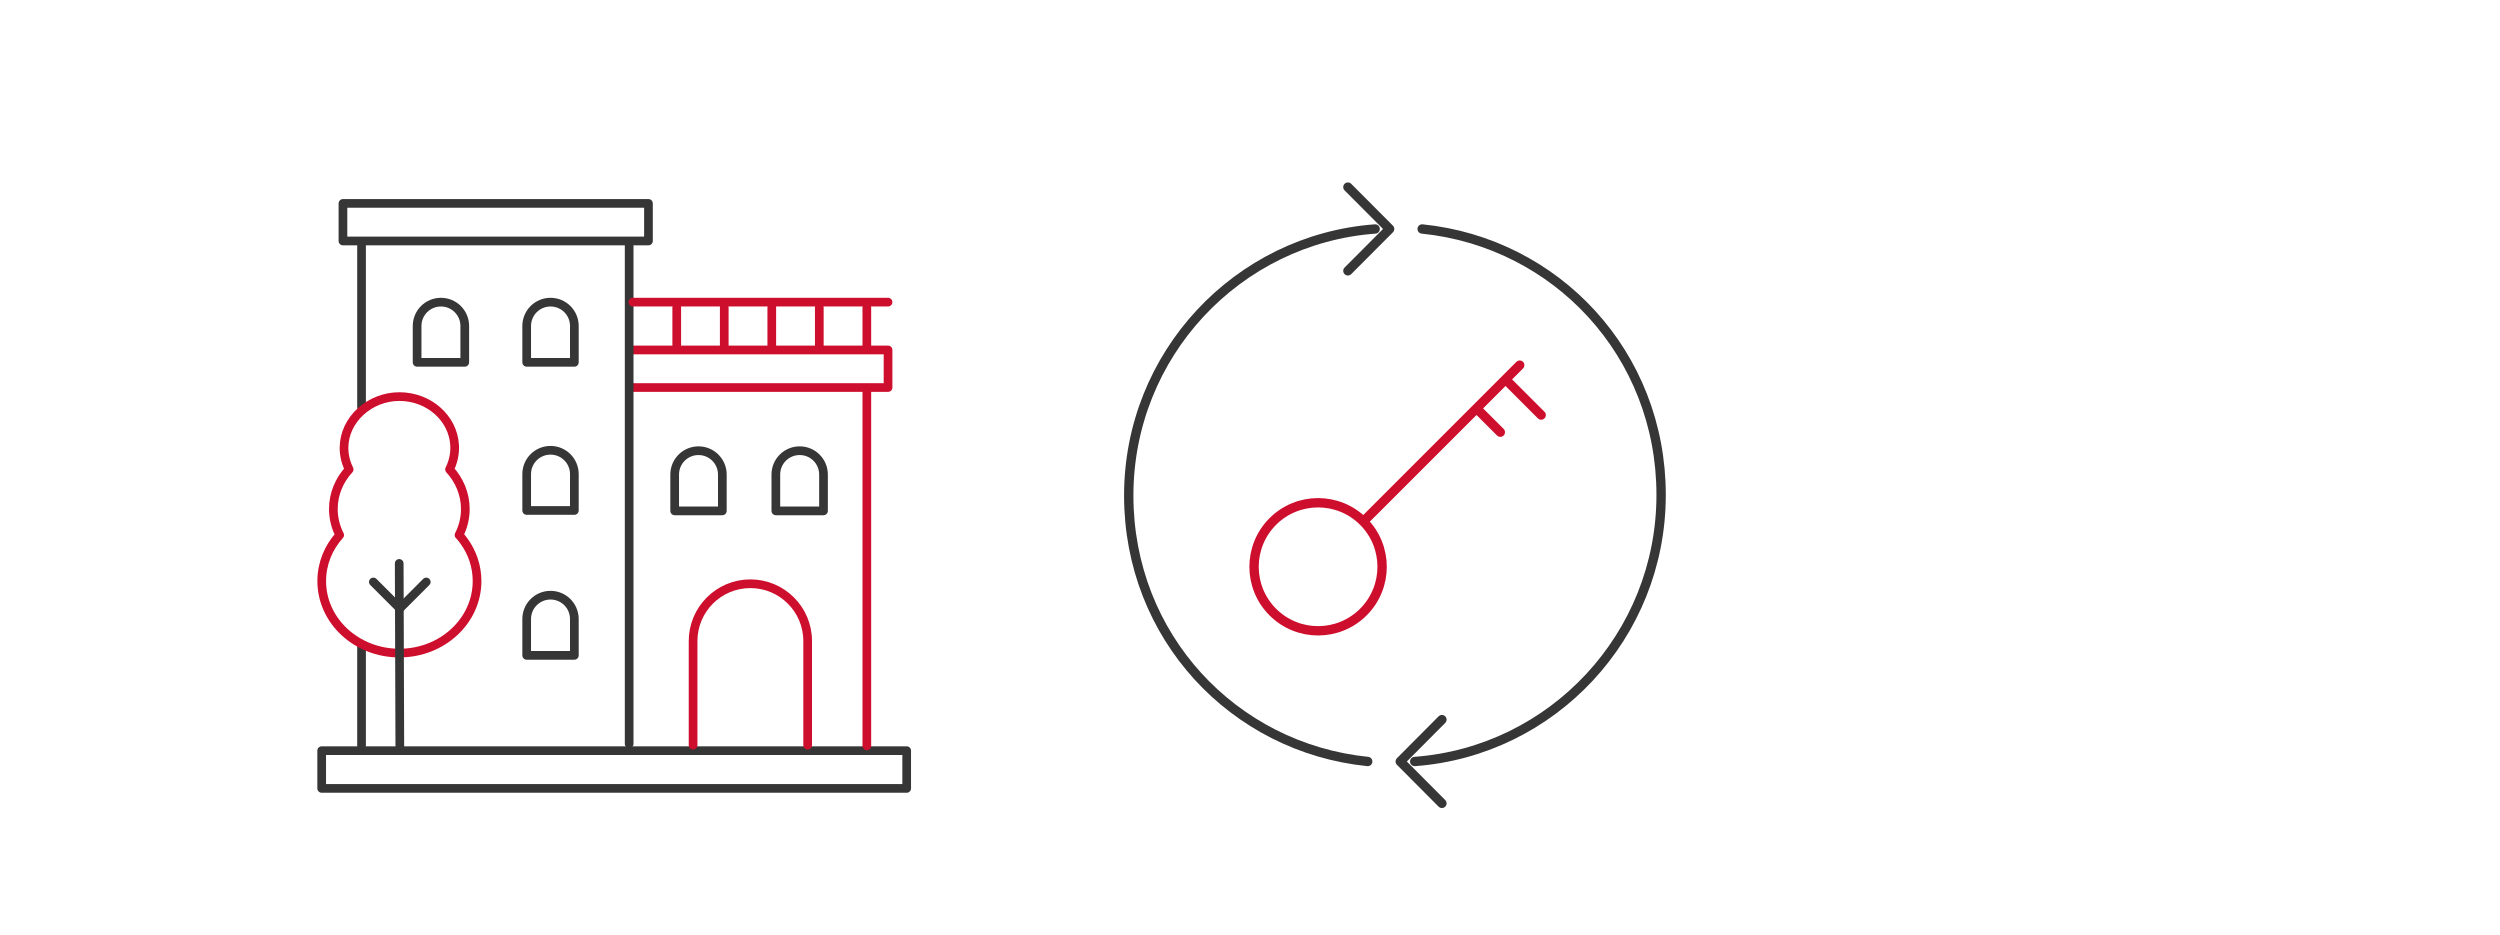 <?xml version="1.0" encoding="UTF-8"?><svg id="Layer_1" xmlns="http://www.w3.org/2000/svg" viewBox="0 0 535 200"><defs><style>.cls-1,.cls-2{stroke-width:1.86px;}.cls-1,.cls-2,.cls-3,.cls-4{fill:none;stroke-linecap:round;stroke-linejoin:round;}.cls-1,.cls-4{stroke:#363636;}.cls-2,.cls-3{stroke:#ce0e2d;}.cls-3,.cls-4{stroke-width:2px;}</style></defs><rect class="cls-1" x="68.84" y="160.64" width="125.19" height="8.08"/><rect class="cls-1" x="73.39" y="43.53" width="65.38" height="8.04"/><polyline class="cls-2" points="135.44 82.93 190.04 82.93 190.04 74.89 135.44 74.89"/><line class="cls-1" x1="77.37" y1="138.49" x2="77.37" y2="159.62"/><line class="cls-1" x1="77.37" y1="52.56" x2="77.37" y2="87.13"/><line class="cls-2" x1="185.5" y1="83.05" x2="185.5" y2="159.62"/><path class="cls-1" d="m166.03,109.33h10.2v-7.78c0-2.82-2.28-5.1-5.1-5.1h0c-2.82,0-5.1,2.28-5.1,5.1v7.78Z"/><path class="cls-1" d="m144.38,109.33h10.2v-7.78c0-2.82-2.28-5.1-5.1-5.1h0c-2.82,0-5.1,2.28-5.1,5.1v7.78Z"/><path class="cls-1" d="m112.71,140.25h10.2v-7.78c0-2.82-2.28-5.1-5.1-5.1h0c-2.82,0-5.1,2.28-5.1,5.1v7.78Z"/><path class="cls-1" d="m112.71,109.24h10.2v-7.78c0-2.82-2.28-5.1-5.1-5.1h0c-2.82,0-5.1,2.28-5.1,5.1v7.78Z"/><path class="cls-1" d="m112.71,77.54h10.2v-7.78c0-2.82-2.28-5.1-5.1-5.1h0c-2.82,0-5.1,2.28-5.1,5.1v7.78Z"/><path class="cls-1" d="m89.26,77.54h10.2v-7.78c0-2.82-2.28-5.1-5.1-5.1h0c-2.82,0-5.1,2.28-5.1,5.1v7.78Z"/><line class="cls-1" x1="134.64" y1="52.56" x2="134.64" y2="159.19"/><line class="cls-2" x1="185.5" y1="74.31" x2="185.5" y2="65.8"/><line class="cls-2" x1="175.33" y1="74.31" x2="175.33" y2="65.8"/><line class="cls-2" x1="165.16" y1="74.31" x2="165.16" y2="65.8"/><line class="cls-2" x1="154.99" y1="74.31" x2="154.99" y2="65.8"/><line class="cls-2" x1="144.82" y1="74.31" x2="144.82" y2="65.8"/><line class="cls-2" x1="135.44" y1="64.66" x2="190.04" y2="64.66"/><path class="cls-2" d="m148.32,159.47v-22.29c0-6.77,5.49-12.26,12.26-12.26h0c6.77,0,12.26,5.49,12.26,12.26v22.29"/><path class="cls-2" d="m98.23,114.5c.86-1.69,1.35-3.57,1.35-5.56,0-3.24-1.28-6.2-3.38-8.49.7-1.4,1.1-2.96,1.1-4.6,0-.19,0-.37-.01-.55-.31-5.81-5.49-10.43-11.83-10.43s-11.84,4.92-11.84,10.98c0,1.65.4,3.2,1.1,4.6-2.11,2.29-3.38,5.25-3.38,8.49,0,1.99.49,3.87,1.35,5.56-2.4,2.67-3.84,6.1-3.84,9.85,0,8.51,7.44,15.41,16.62,15.41s16.62-6.9,16.62-15.41c0-3.17-1.03-6.11-2.8-8.56-.32-.45-.67-.88-1.04-1.29Z"/><polyline class="cls-1" points="91.22 124.54 85.56 130.2 79.9 124.54"/><line class="cls-1" x1="85.43" y1="120.57" x2="85.56" y2="159.63"/><path class="cls-4" d="m294.28,49c-29.48,2.18-52.73,26.89-52.73,57.05s22.41,53.98,51.14,56.91"/><polyline class="cls-4" points="288.45 40.04 297.38 49 288.45 57.96"/><path class="cls-4" d="m302.75,162.96c29.48-2.18,52.73-26.89,52.73-57.05s-22.41-53.98-51.14-56.91"/><polyline class="cls-4" points="308.57 171.92 299.65 162.96 308.57 154"/><path class="cls-3" d="m291.76,130.98c5.35-5.35,5.35-14.03,0-19.38s-14.03-5.35-19.38,0c-5.35,5.35-5.35,14.03,0,19.38,5.35,5.35,14.03,5.35,19.38,0Z"/><line class="cls-3" x1="292.15" y1="111.21" x2="325.22" y2="78.14"/><line class="cls-3" x1="322.59" y1="81.6" x2="329.81" y2="88.82"/><line class="cls-3" x1="316.38" y1="87.8" x2="321.07" y2="92.49"/></svg>
